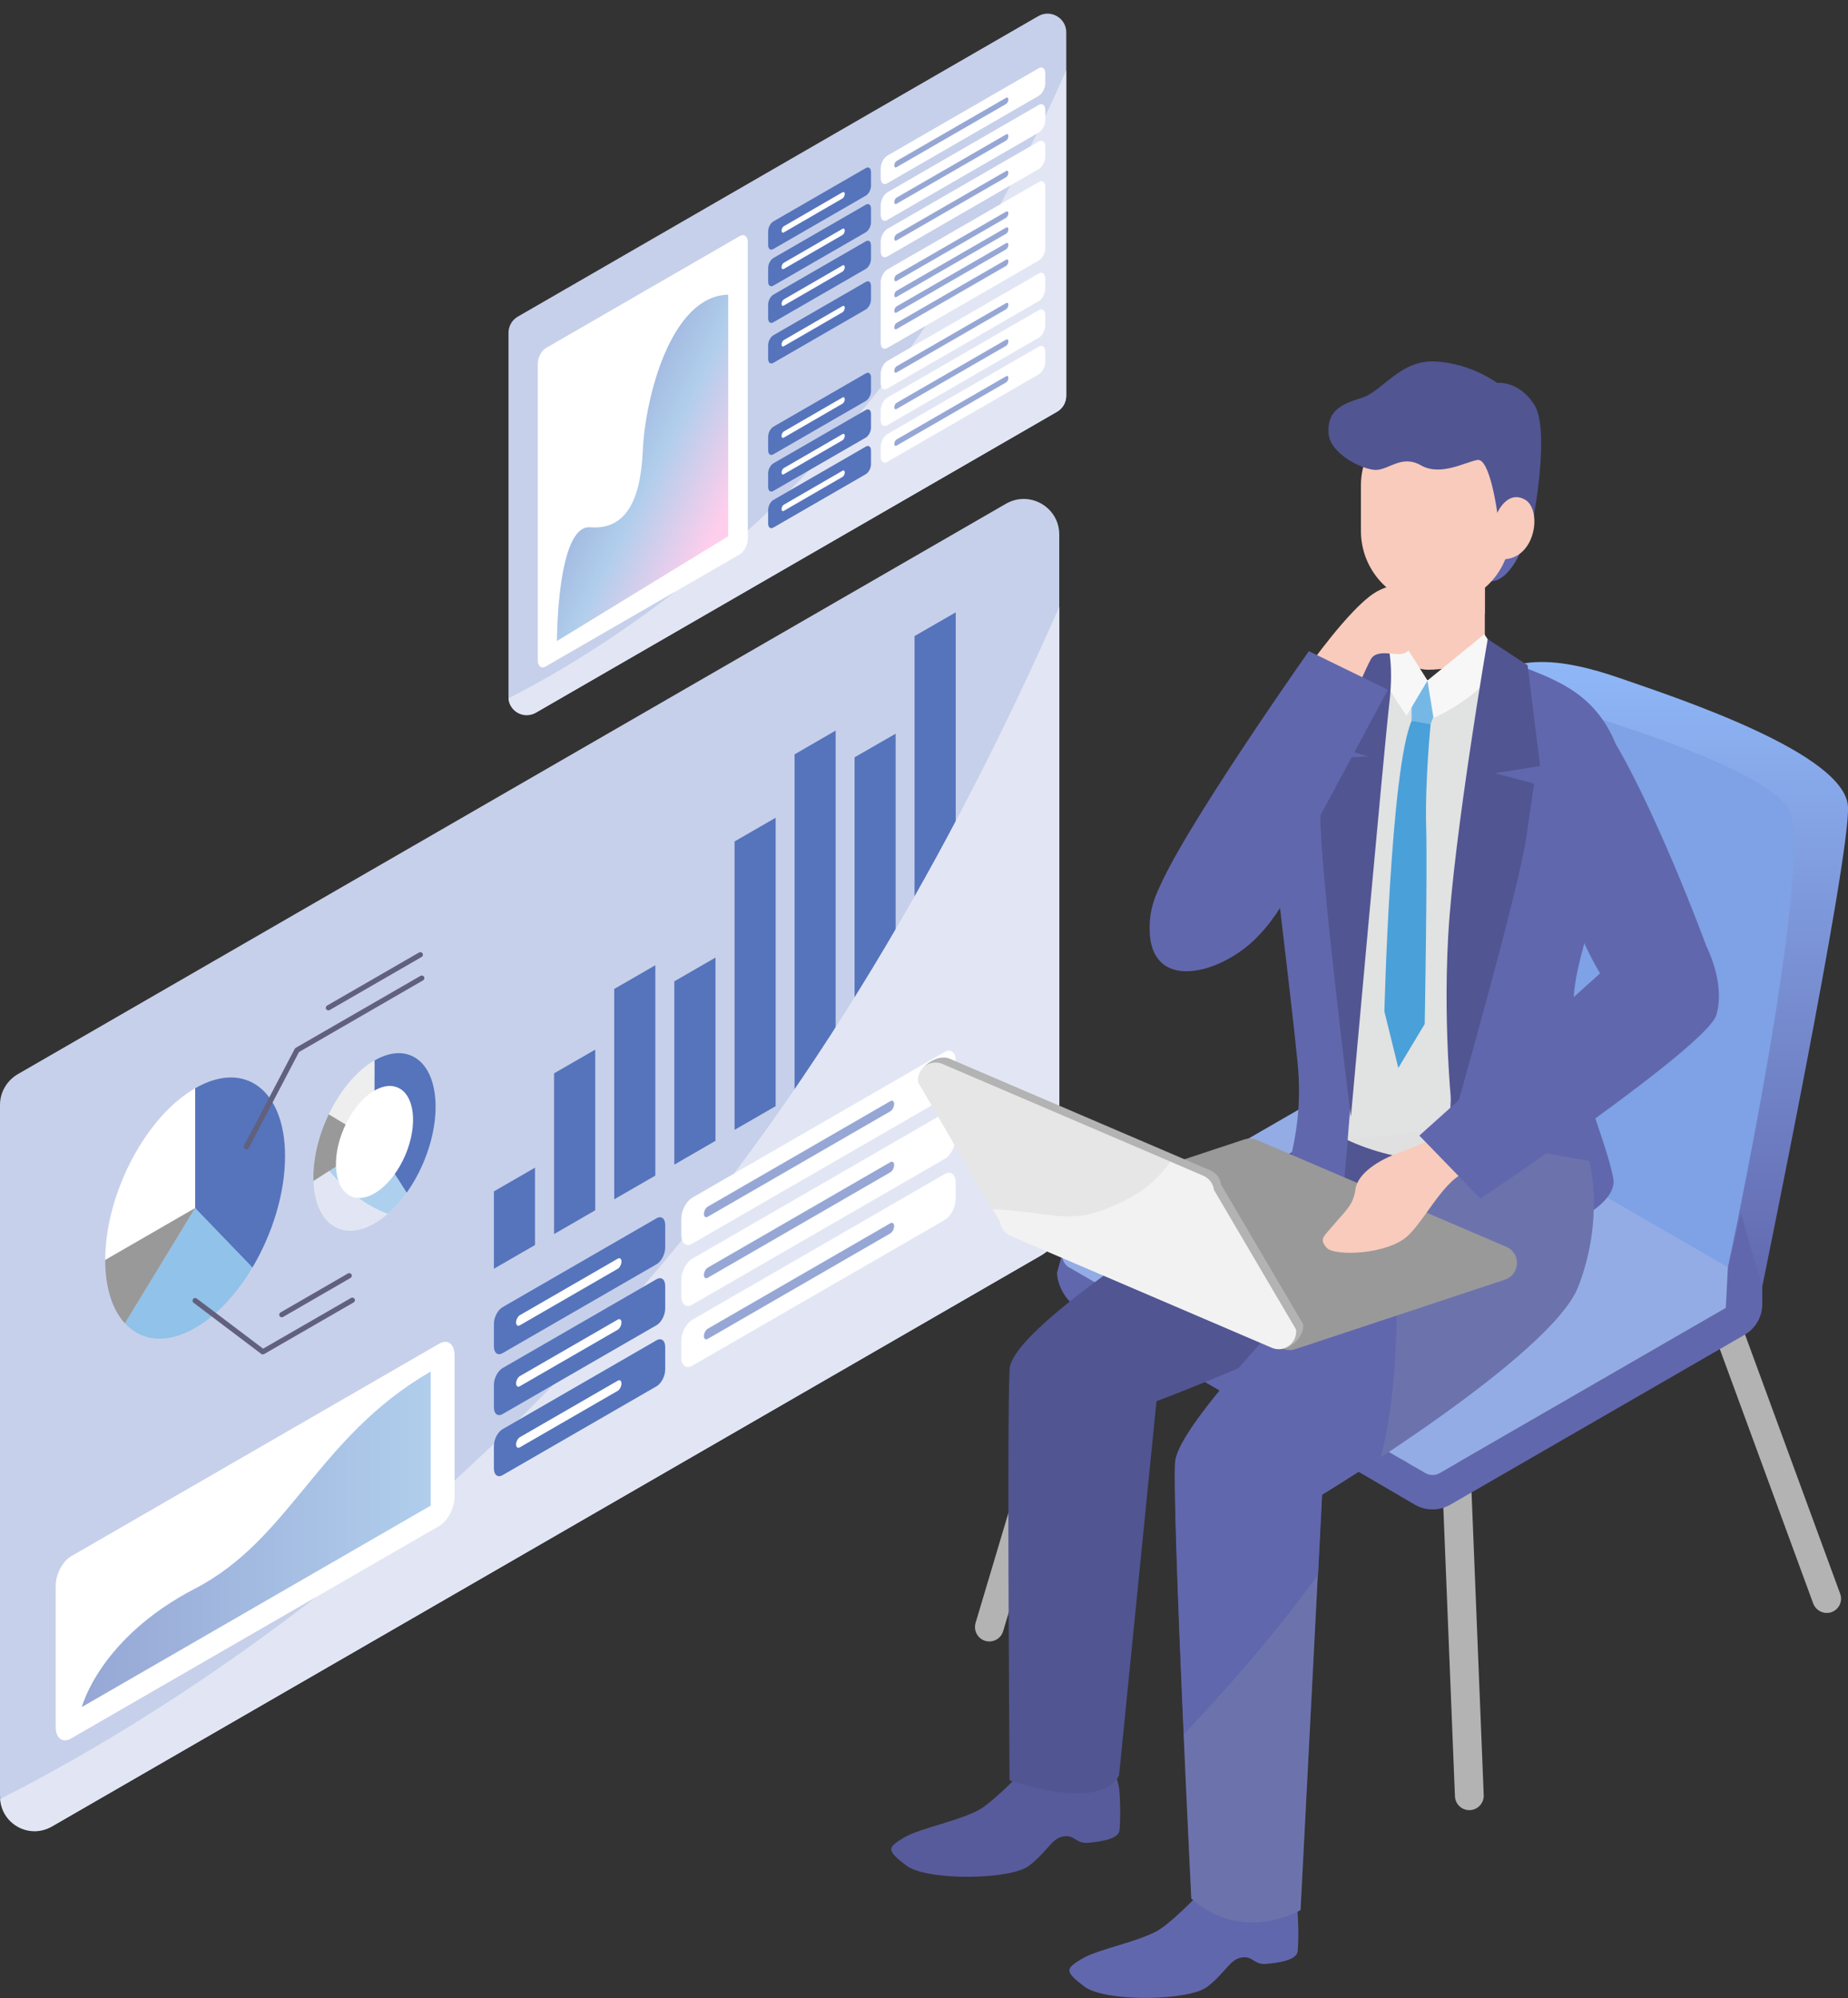 <?xml version="1.0" encoding="UTF-8"?>
<svg id="_レイヤー_1" data-name="レイヤー 1" xmlns="http://www.w3.org/2000/svg" xmlns:xlink="http://www.w3.org/1999/xlink" viewBox="0 0 219 236.79">
  <rect x="0" y="0" width="219" height="236.79" fill="#333333" stroke="none"/>
  <defs>
    <style>
      .cls-1 {
        fill: #4aa0d9;
      }

      .cls-2 {
        clip-path: url(#clippath-6);
      }

      .cls-3 {
        fill: #dbdcdc;
        opacity: .32;
      }

      .cls-3, .cls-4 {
        isolation: isolate;
      }

      .cls-5 {
        fill: url(#_名称未設定グラデーション_18);
      }

      .cls-6 {
        fill: #eeeeef;
      }

      .cls-7 {
        clip-path: url(#clippath-4);
      }

      .cls-4 {
        fill: #8890aa;
        opacity: .3;
      }

      .cls-8 {
        fill: #575b9b;
      }

      .cls-9 {
        fill: #6167ad;
      }

      .cls-10 {
        fill: #e2e6f4;
      }

      .cls-11 {
        fill: #f8cbbc;
      }

      .cls-12 {
        fill: #fff;
      }

      .cls-13 {
        fill: url(#_名称未設定グラデーション_2);
      }

      .cls-14 {
        fill: #76b8e5;
      }

      .cls-15 {
        fill: none;
      }

      .cls-16 {
        fill: #61607e;
      }

      .cls-17 {
        clip-path: url(#clippath-1);
      }

      .cls-18 {
        fill: #f2f2f2;
      }

      .cls-19 {
        clip-path: url(#clippath-5);
      }

      .cls-20 {
        fill: #7fa1e5;
      }

      .cls-21 {
        fill: url(#_名称未設定グラデーション_3);
      }

      .cls-22 {
        fill: #91c2e9;
      }

      .cls-23 {
        clip-path: url(#clippath-3);
      }

      .cls-24 {
        fill: #999;
      }

      .cls-25 {
        fill: #c7d0ea;
      }

      .cls-26 {
        fill: #b3b3b3;
      }

      .cls-27 {
        fill: #add0ee;
      }

      .cls-28 {
        fill: #96a7d5;
      }

      .cls-29 {
        clip-path: url(#clippath-2);
      }

      .cls-30 {
        fill: #5574bc;
      }

      .cls-31 {
        fill: #93ace5;
      }

      .cls-32 {
        fill: #515592;
      }

      .cls-33 {
        clip-path: url(#clippath);
      }

      .cls-34 {
        fill: #f7f7f7;
      }

      .cls-35 {
        fill: #e1e2e2;
      }

      .cls-36 {
        fill: #e6e6e6;
      }
    </style>
    <linearGradient id="_名称未設定グラデーション_18" data-name="名称未設定グラデーション 18" x1="191.09" y1="-5.16" x2="191.09" y2="70.93" gradientTransform="translate(0 149.39) scale(1 -1)" gradientUnits="userSpaceOnUse">
      <stop offset="0" stop-color="#6167ad"/>
      <stop offset="1" stop-color="#8fb7f7"/>
    </linearGradient>
    <clipPath id="clippath">
      <path class="cls-15" d="M123.51,148.7L6.13,216.47c-2.72,1.57-6.12-.39-6.12-3.54v-84.4L125.54,56.05v89.14c0,1.45-.78,2.78-2.03,3.5Z"/>
    </clipPath>
    <clipPath id="clippath-1">
      <path class="cls-15" d="M39.85,139.69c-4.26-4.42-5.68-9.96-3.18-12.37,2.5-2.41,7.98-.77,12.24,3.65,4.26,4.42,5.68,9.96,3.18,12.37s-7.98.77-12.24-3.65Z"/>
    </clipPath>
    <clipPath id="clippath-2">
      <ellipse class="cls-15" cx="44.38" cy="135.34" rx="11.12" ry="6.29" transform="translate(-97.53 123.18) rotate(-66.95)"/>
    </clipPath>
    <clipPath id="clippath-3">
      <ellipse class="cls-15" cx="44.38" cy="135.34" rx="11.12" ry="6.29" transform="translate(-97.53 123.18) rotate(-66.95)"/>
    </clipPath>
    <clipPath id="clippath-4">
      <ellipse class="cls-15" cx="44.38" cy="135.34" rx="11.12" ry="6.29" transform="translate(-97.53 123.18) rotate(-66.95)"/>
    </clipPath>
    <linearGradient id="_名称未設定グラデーション_2" data-name="名称未設定グラデーション 2" x1="-148.05" y1="550.91" x2="-100.32" y2="550.91" gradientTransform="translate(137.92 756.47) rotate(-30) scale(1 -1) skewX(30)" gradientUnits="userSpaceOnUse">
      <stop offset="0" stop-color="#96a7d5"/>
      <stop offset="1" stop-color="#b0ceec"/>
    </linearGradient>
    <clipPath id="clippath-5">
      <path class="cls-15" d="M125.29,48.78l-61.81,35.69c-1.43.83-3.23-.21-3.23-1.86v-44.45L126.35,0v46.94c0,.75-.4,1.46-1.06,1.84Z"/>
    </clipPath>
    <linearGradient id="_名称未設定グラデーション_3" data-name="名称未設定グラデーション 3" x1="67.99" y1="97.97" x2="86.19" y2="89" gradientTransform="translate(0 149.39) scale(1 -1)" gradientUnits="userSpaceOnUse">
      <stop offset="0" stop-color="#96a7d5"/>
      <stop offset=".51" stop-color="#b0ceec"/>
      <stop offset="1" stop-color="#ffceec"/>
    </linearGradient>
    <clipPath id="clippath-6">
      <path class="cls-15" d="M170.62,77.04c7.53,0,14.55,3.49,18.11,10.18,3.55,6.7-3.49,19.55-3.82,26.28s.41,12.82,1.21,16.82c.81,4.01-8.61,7.14-16.08,7.14s-15.15-4.14-16.15-7.07c-1-2.94,2.31-6.59,1.44-14.61-.86-8.02-3.14-23.64-3.25-28.19-.11-4.55,2.19-10.56,18.56-10.56Z"/>
    </clipPath>
  </defs>
  <path class="cls-5" d="M208.83,154.55v-2.05s10.4-50.5,10.17-56.85c-.23-6.35-20.22-12.93-27.05-15.29-6.82-2.36-14.11-3.53-17.63,2.59-3.53,6.11-11.15,43.19-11.15,43.19l45.67,28.41Z"/>
  <path class="cls-20" d="M182.23,82.99s26.41,7.22,29.7,12.86c3.29,5.64-7.18,54.44-7.18,54.44l-41.61-20-2.26-39.46,21.34-7.84Z"/>
  <g>
    <path class="cls-25" d="M123.42,148.75L6.32,216.35c-2.81,1.62-6.32-.4-6.32-3.65v-81.75c0-1.51.81-2.89,2.11-3.65L119.21,59.7c2.81-1.62,6.32.4,6.32,3.65v81.75c0,1.5-.8,2.89-2.11,3.65Z"/>
    <g>
      <polygon class="cls-30" points="63.4 147.55 58.53 150.36 58.53 141.19 63.4 138.38 63.4 147.55"/>
      <polygon class="cls-30" points="70.54 143.43 65.66 146.25 65.66 127.2 70.54 124.39 70.54 143.43"/>
      <polygon class="cls-30" points="77.66 139.32 72.79 142.13 72.79 117.2 77.66 114.39 77.66 139.32"/>
      <polygon class="cls-30" points="84.79 135.2 79.91 138.02 79.91 116.3 84.79 113.48 84.79 135.2"/>
      <polygon class="cls-30" points="91.92 131.09 87.05 133.9 87.05 99.72 91.92 96.91 91.92 131.09"/>
      <polygon class="cls-30" points="99.03 126.98 94.16 129.79 94.16 89.4 99.03 86.58 99.03 126.98"/>
      <polygon class="cls-30" points="106.14 122.87 101.27 125.68 101.27 89.75 106.14 86.95 106.14 122.87"/>
      <polygon class="cls-30" points="113.26 118.76 108.38 121.58 108.38 75.38 113.26 72.57 113.26 118.76"/>
    </g>
    <g class="cls-33">
      <path class="cls-10" d="M-8.09,216.97s49.29-19.58,91.73-73.54c42.45-53.96,60.45-122.51,60.45-122.51l1.28,140.96L-15,249.81l6.91-32.84Z"/>
    </g>
    <g>
      <g>
        <g>
          <path class="cls-12" d="M23.12,128.97c-5.88,3.4-10.65,12.51-10.65,20.36l10.65-6.15v-14.21Z"/>
          <path class="cls-30" d="M29.91,150.22c2.36-3.97,3.87-8.79,3.87-13.2,0-7.84-4.77-11.45-10.65-8.05v14.21l6.78,7.04Z"/>
          <path class="cls-22" d="M14.81,156.83c1.95,2.13,4.95,2.49,8.32.55,2.58-1.49,4.94-4.07,6.78-7.16l-6.78-7.04-8.32,13.65Z"/>
          <path class="cls-24" d="M23.12,143.17l-10.65,6.15c0,3.35.87,5.92,2.33,7.51l8.32-13.66Z"/>
        </g>
        <path class="cls-16" d="M29.2,136.22c-.05,0-.09,0-.15-.03-.15-.08-.21-.27-.13-.42l6-11.46c.03-.05.07-.09.12-.13l14.79-8.53c.15-.09.34-.03.42.11.09.15.03.33-.11.42l-14.71,8.5-5.95,11.37c-.06.11-.16.17-.27.17Z"/>
        <path class="cls-16" d="M38.92,119.74c-.1,0-.21-.05-.27-.15-.09-.15-.03-.33.11-.42l10.9-6.29c.15-.09.34-.03.42.11.09.15.03.33-.11.42l-10.9,6.29s-.09.04-.15.04Z"/>
      </g>
      <path class="cls-16" d="M31.15,160.51c-.07,0-.13-.02-.19-.06l-8.02-6.06c-.14-.1-.16-.3-.06-.44.1-.14.3-.16.44-.06l7.86,5.94,10.42-6.01c.15-.09.33-.03.42.11.09.15.03.33-.11.42l-10.59,6.11c-.05.03-.11.04-.16.04Z"/>
      <path class="cls-16" d="M33.4,156.11c-.1,0-.21-.05-.27-.15-.09-.15-.03-.33.11-.42l7.99-4.62c.15-.09.34-.03.42.11.09.15.03.33-.11.42l-7.99,4.62c-.05.03-.1.04-.15.04Z"/>
    </g>
    <g>
      <g>
        <ellipse id="SVGID" class="cls-10" cx="44.38" cy="135.34" rx="11.12" ry="6.29" transform="translate(-97.53 123.18) rotate(-66.95)"/>
        <g class="cls-17">
          <ellipse class="cls-27" cx="44.38" cy="135.34" rx="11.12" ry="6.29" transform="translate(-97.53 123.18) rotate(-66.95)"/>
        </g>
        <g class="cls-29">
          <polygon class="cls-30" points="44.37 122.99 44.37 135.33 50.16 144.42 56.67 120.91 44.37 122.99"/>
        </g>
        <g class="cls-23">
          <polygon class="cls-24" points="44.37 135.33 34.91 141.39 37.78 131.33 44.37 135.33"/>
        </g>
        <g class="cls-7">
          <polygon class="cls-6" points="44.37 122.99 44.37 135.33 37.78 131.33 44.37 122.99"/>
        </g>
      </g>
      <ellipse class="cls-12" cx="44.38" cy="135.34" rx="7.01" ry="3.97" transform="translate(-97.53 123.18) rotate(-66.95)"/>
    </g>
    <g>
      <path class="cls-30" d="M77.8,149.83l-18.24,10.53c-.57.33-1.03-.02-1.03-.78v-2.7c0-.76.46-1.64,1.03-1.97l18.24-10.53c.57-.33,1.03.02,1.03.78v2.7c0,.75-.45,1.64-1.03,1.97Z"/>
      <path class="cls-12" d="M111.95,130.11l-29.91,17.27c-.72.42-1.3-.03-1.3-.98v-1.97c0-.96.58-2.07,1.3-2.49l29.91-17.27c.72-.42,1.3.03,1.3.98v1.97c0,.96-.58,2.07-1.3,2.49Z"/>
      <path class="cls-12" d="M73.2,150.37l-11.59,6.69c-.25.15-.45,0-.45-.34h0c0-.33.21-.72.45-.86l11.59-6.69c.25-.15.45,0,.45.34h0c0,.33-.21.72-.45.86Z"/>
      <path class="cls-28" d="M105.51,131.7l-21.64,12.5c-.25.15-.45,0-.45-.34h0c0-.33.21-.72.45-.86l21.64-12.5c.25-.15.45,0,.45.34h0c0,.33-.21.72-.45.86Z"/>
    </g>
    <g>
      <path class="cls-30" d="M77.8,157.05l-18.24,10.53c-.57.33-1.03-.02-1.03-.78v-2.7c0-.76.46-1.64,1.03-1.97l18.24-10.53c.57-.33,1.03.02,1.03.78v2.7c0,.76-.45,1.64-1.03,1.97Z"/>
      <path class="cls-12" d="M111.95,137.34l-29.91,17.27c-.72.42-1.3-.03-1.3-.98v-1.97c0-.96.58-2.07,1.3-2.49l29.91-17.27c.72-.42,1.3.03,1.3.98v1.97c0,.96-.58,2.08-1.3,2.49Z"/>
      <path class="cls-12" d="M73.2,157.59l-11.59,6.69c-.25.15-.45,0-.45-.34h0c0-.33.21-.72.45-.86l11.59-6.69c.25-.15.45,0,.45.34h0c0,.33-.21.72-.45.86Z"/>
      <path class="cls-28" d="M105.51,138.93l-21.64,12.5c-.25.15-.45,0-.45-.34h0c0-.33.21-.72.45-.86l21.64-12.5c.25-.15.45,0,.45.34h0c0,.33-.21.72-.45.86Z"/>
    </g>
    <g>
      <path class="cls-30" d="M77.8,164.29l-18.24,10.53c-.57.33-1.03-.02-1.03-.78v-2.7c0-.76.46-1.64,1.03-1.97l18.24-10.53c.57-.33,1.03.02,1.03.78v2.7c0,.75-.45,1.64-1.03,1.97Z"/>
      <path class="cls-12" d="M111.95,144.58l-29.91,17.27c-.72.42-1.3-.03-1.3-.98v-1.97c0-.96.58-2.07,1.3-2.49l29.91-17.27c.72-.42,1.3.03,1.3.98v1.97c0,.96-.58,2.07-1.3,2.49Z"/>
      <path class="cls-12" d="M73.2,164.83l-11.59,6.69c-.25.15-.45,0-.45-.34h0c0-.33.21-.72.45-.86l11.59-6.69c.25-.15.45,0,.45.34h0c0,.33-.21.72-.45.86Z"/>
      <path class="cls-28" d="M105.51,146.17l-21.64,12.5c-.25.15-.45,0-.45-.34h0c0-.33.21-.72.45-.86l21.64-12.5c.25-.15.45,0,.45.34h0c0,.33-.21.72-.45.86Z"/>
    </g>
    <path class="cls-12" d="M8.42,206.03l43.63-25.19c1.01-.58,1.82-2.14,1.82-3.49v-16.73c0-1.34-.81-1.96-1.82-1.38l-43.63,25.2c-1.01.58-1.82,2.14-1.82,3.49v16.73c0,1.34.82,1.95,1.82,1.37Z"/>
    <path class="cls-13" d="M51.04,162.54v15.89l-41.34,23.87s2.08-8.16,13.42-14.04c11.34-5.88,14.49-17.96,27.92-25.72Z"/>
  </g>
  <g>
    <path class="cls-25" d="M125.25,48.81l-61.66,35.6c-1.48.86-3.33-.21-3.33-1.92v-43.05c0-.8.42-1.52,1.11-1.92L123.03,1.92c1.48-.86,3.33.21,3.33,1.92v43.04c0,.8-.43,1.53-1.11,1.93Z"/>
    <g class="cls-19">
      <path class="cls-10" d="M55.99,84.74s25.95-10.31,48.3-38.73c22.35-28.42,31.83-64.51,31.83-64.51l.67,74.23-84.44,46.3,3.64-17.29Z"/>
    </g>
    <g>
      <path class="cls-30" d="M102.6,47.52l-10.95,6.32c-.34.2-.62,0-.62-.47v-1.62c0-.45.27-.98.62-1.18l10.95-6.32c.34-.2.62,0,.62.47v1.62c0,.45-.27.98-.62,1.18Z"/>
      <path class="cls-12" d="M123.09,35.69l-17.94,10.36c-.43.25-.78-.02-.78-.59v-1.18c0-.57.35-1.24.78-1.5l17.94-10.36c.43-.25.78.02.78.59v1.18c0,.58-.34,1.25-.78,1.5Z"/>
      <path class="cls-12" d="M99.84,47.84l-6.95,4.02c-.15.09-.27,0-.27-.21h0c0-.2.12-.43.27-.52l6.95-4.02c.15-.09.27,0,.27.21h0c0,.21-.13.44-.27.52Z"/>
      <path class="cls-28" d="M119.23,36.65l-12.98,7.49c-.15.09-.27,0-.27-.21h0c0-.2.12-.43.27-.52l12.98-7.49c.15-.09.27,0,.27.21h0c0,.21-.13.44-.27.52Z"/>
    </g>
    <g>
      <path class="cls-30" d="M102.6,51.86l-10.95,6.32c-.34.2-.62,0-.62-.47v-1.62c0-.45.27-.98.62-1.18l10.95-6.32c.34-.2.62,0,.62.47v1.62c0,.45-.27.98-.62,1.18Z"/>
      <path class="cls-12" d="M123.09,40.03l-17.94,10.36c-.43.25-.78-.02-.78-.59v-1.18c0-.57.35-1.24.78-1.5l17.94-10.36c.43-.25.78.02.78.59v1.18c0,.58-.34,1.25-.78,1.5Z"/>
      <path class="cls-12" d="M99.84,52.18l-6.95,4.02c-.15.09-.27,0-.27-.21h0c0-.2.12-.43.27-.52l6.95-4.02c.15-.09.27,0,.27.21h0c0,.2-.13.44-.27.52Z"/>
      <path class="cls-28" d="M119.23,40.98l-12.98,7.49c-.15.09-.27,0-.27-.21h0c0-.2.12-.43.27-.52l12.98-7.49c.15-.09.27,0,.27.21h0c0,.21-.13.44-.27.52Z"/>
    </g>
    <g>
      <path class="cls-30" d="M102.6,56.2l-10.95,6.32c-.34.2-.62,0-.62-.47v-1.62c0-.45.27-.98.62-1.18l10.95-6.32c.34-.2.62,0,.62.47v1.62c0,.45-.27.98-.62,1.18Z"/>
      <path class="cls-12" d="M123.09,44.37l-17.94,10.36c-.43.25-.78-.02-.78-.59v-1.19c0-.57.35-1.24.78-1.5l17.94-10.36c.43-.25.78.02.78.59v1.18c0,.58-.34,1.25-.78,1.51Z"/>
      <path class="cls-12" d="M99.84,56.52l-6.95,4.02c-.15.09-.27,0-.27-.21h0c0-.2.12-.43.27-.52l6.95-4.02c.15-.09.27,0,.27.21h0c0,.21-.13.44-.27.52Z"/>
      <path class="cls-28" d="M119.23,45.32l-12.98,7.49c-.15.09-.27,0-.27-.21h0c0-.2.12-.43.27-.52l12.98-7.49c.15-.09.27,0,.27.21h0c0,.21-.13.44-.27.52Z"/>
    </g>
    <g>
      <path class="cls-30" d="M102.6,23.19l-10.95,6.32c-.34.2-.62,0-.62-.47v-1.62c0-.45.27-.98.62-1.18l10.95-6.32c.34-.2.62,0,.62.47v1.62c0,.45-.27.98-.62,1.18Z"/>
      <path class="cls-12" d="M123.09,11.36l-17.94,10.36c-.43.25-.78-.02-.78-.59v-1.18c0-.57.35-1.24.78-1.5l17.94-10.36c.43-.25.78.02.78.59v1.18c0,.58-.34,1.25-.78,1.5Z"/>
      <path class="cls-12" d="M99.84,23.52l-6.95,4.02c-.15.09-.27,0-.27-.21h0c0-.2.12-.43.27-.52l6.95-4.02c.15-.09.27,0,.27.21h0c0,.2-.13.44-.27.52Z"/>
      <path class="cls-28" d="M119.23,12.32l-12.98,7.49c-.15.09-.27,0-.27-.21h0c0-.2.12-.43.27-.52l12.98-7.49c.15-.09.27,0,.27.21h0c0,.2-.13.43-.27.52Z"/>
    </g>
    <g>
      <path class="cls-30" d="M102.6,27.53l-10.95,6.32c-.34.2-.62,0-.62-.47v-1.62c0-.45.27-.98.62-1.18l10.95-6.32c.34-.2.62,0,.62.47v1.62c0,.45-.27.98-.62,1.18Z"/>
      <path class="cls-12" d="M123.09,15.71l-17.94,10.36c-.43.25-.78-.02-.78-.59v-1.18c0-.57.35-1.24.78-1.5l17.94-10.36c.43-.25.78.02.78.59v1.18c0,.57-.34,1.25-.78,1.5Z"/>
      <path class="cls-12" d="M99.84,27.85l-6.95,4.02c-.15.09-.27,0-.27-.21h0c0-.2.12-.43.27-.52l6.95-4.02c.15-.09.27,0,.27.21h0c0,.21-.13.44-.27.52Z"/>
      <path class="cls-28" d="M119.23,16.66l-12.98,7.49c-.15.09-.27,0-.27-.21h0c0-.2.12-.43.27-.52l12.98-7.49c.15-.09.27,0,.27.21h0c0,.21-.13.44-.27.52Z"/>
    </g>
    <g>
      <path class="cls-30" d="M102.6,31.87l-10.95,6.32c-.34.2-.62,0-.62-.47v-1.62c0-.45.27-.98.62-1.18l10.95-6.32c.34-.2.62,0,.62.47v1.62c0,.46-.27.98-.62,1.18Z"/>
      <path class="cls-12" d="M123.09,20.04l-17.94,10.36c-.43.25-.78-.02-.78-.59v-1.18c0-.57.35-1.24.78-1.5l17.94-10.36c.43-.25.78.02.78.59v1.18c0,.58-.34,1.25-.78,1.5Z"/>
      <path class="cls-12" d="M99.84,32.19l-6.95,4.02c-.15.09-.27,0-.27-.21h0c0-.2.12-.43.27-.52l6.95-4.02c.15-.09.27,0,.27.21h0c0,.21-.13.44-.27.52Z"/>
      <path class="cls-28" d="M119.23,21l-12.98,7.49c-.15.09-.27,0-.27-.21h0c0-.2.12-.43.27-.52l12.98-7.49c.15-.09.27,0,.27.21h0c0,.21-.13.44-.27.52Z"/>
    </g>
    <g>
      <path class="cls-30" d="M102.6,36.68l-10.95,6.32c-.34.2-.62,0-.62-.47v-1.62c0-.45.27-.98.62-1.18l10.95-6.32c.34-.2.62,0,.62.47v1.62c0,.45-.27.98-.62,1.18Z"/>
      <path class="cls-12" d="M123.09,30.88l-17.94,10.36c-.43.25-.78-.02-.78-.59v-7.21c0-.57.35-1.24.78-1.5l17.94-10.36c.43-.25.78.02.78.59v7.21c0,.58-.34,1.25-.78,1.5Z"/>
      <path class="cls-12" d="M99.84,37.01l-6.95,4.02c-.15.09-.27,0-.27-.21h0c0-.2.12-.43.27-.52l6.95-4.02c.15-.09.27,0,.27.21h0c0,.2-.13.44-.27.52Z"/>
      <path class="cls-28" d="M119.23,25.81l-12.98,7.49c-.15.09-.27,0-.27-.21h0c0-.2.12-.43.27-.52l12.98-7.49c.15-.09.27,0,.27.21h0c0,.2-.13.43-.27.52Z"/>
      <path class="cls-28" d="M119.23,27.7l-12.98,7.49c-.15.09-.27,0-.27-.21h0c0-.2.12-.43.27-.52l12.98-7.49c.15-.09.27,0,.27.21h0c0,.21-.13.44-.27.52Z"/>
      <path class="cls-28" d="M119.23,29.55l-12.98,7.49c-.15.09-.27,0-.27-.21h0c0-.2.12-.43.27-.52l12.98-7.49c.15-.09.27,0,.27.21h0c0,.21-.13.44-.27.52Z"/>
      <path class="cls-28" d="M119.23,31.51l-12.98,7.49c-.15.09-.27,0-.27-.21h0c0-.2.12-.43.27-.52l12.98-7.49c.15-.09.27,0,.27.21h0c0,.21-.13.44-.27.52Z"/>
    </g>
    <path class="cls-12" d="M64.69,78.97l22.97-13.27c.53-.31.96-1.13.96-1.83V28.71c0-.71-.43-1.04-.96-.73l-22.97,13.27c-.53.31-.96,1.13-.96,1.83v35.17c0,.71.43,1.04.96.73Z"/>
    <path class="cls-21" d="M86.3,34.92v28.63l-20.3,12.42s0-13.78,3.94-13.48c3.94.3,5.95-2.71,6.23-9.01.27-6.29,3.31-18.4,10.13-18.56Z"/>
  </g>
  <g>
    <g>
      <path class="cls-26" d="M117.25,194.53c-.16,0-.33-.03-.49-.07-.9-.27-1.41-1.22-1.15-2.12l12.17-40.78c.27-.9,1.22-1.41,2.12-1.15.9.27,1.41,1.22,1.15,2.12l-12.17,40.78c-.22.75-.9,1.22-1.64,1.22Z"/>
      <path class="cls-26" d="M216.48,191.15c-.69,0-1.34-.43-1.6-1.11l-11.76-32.04c-.33-.88.13-1.86,1.01-2.18.88-.33,1.86.13,2.18,1.01l11.76,32.04c.33.88-.13,1.86-1.01,2.18-.19.07-.39.1-.58.1Z"/>
      <path class="cls-26" d="M174.12,214.52c-.91,0-1.66-.72-1.7-1.64l-1.48-36.82c-.03-.94.69-1.73,1.64-1.77.95-.03,1.73.69,1.77,1.64l1.48,36.82c.03.94-.69,1.73-1.64,1.77h-.07Z"/>
      <path class="cls-9" d="M166.53,173.2l-40.38-25.53-.88,3.13c0,1.5,1.04,3.36,2.33,4.1l40.07,23.42c1.3.75,2.89.75,4.2,0l34.87-20.13c1.3-.75,2.1-2.13,2.1-3.63v-2.05l-35.82,20.68c-2,1.16-4.47,1.16-6.47,0Z"/>
      <path class="cls-31" d="M126.75,150.23l42.14,24.33c.55.32,1.22.32,1.76,0l38.18-22.04-45.67-26.37-36.42,21.03c-1.17.68-1.17,2.38,0,3.06Z"/>
    </g>
    <g>
      <g>
        <path class="cls-8" d="M131.88,209.82s.68,1.01.79,2.55c.11,1.55.11,3.49,0,4.53-.11,1.03-2.12,1.34-3.67,1.49-1.55.15-1.6-1-3.01-.75-1.4.26-1.82,1.74-4.01,3.45-2.19,1.72-12.14,1.83-14.57,0-2.42-1.83-2.25-2.13-.3-3.31,1.95-1.18,7.34-2.13,9.41-3.61,2.07-1.48,4.74-4.36,4.74-4.36h10.61Z"/>
        <path class="cls-9" d="M152.99,224.17s.68,1.01.79,2.55c.11,1.55.11,3.49,0,4.53-.11,1.03-2.12,1.34-3.67,1.49-1.55.15-1.6-1-3.01-.75-1.4.26-1.82,1.74-4.01,3.45-2.19,1.72-12.14,1.83-14.57,0-2.42-1.83-2.25-2.13-.3-3.31,1.95-1.18,7.34-2.13,9.41-3.61,2.07-1.48,4.74-4.36,4.74-4.36h10.61Z"/>
        <path class="cls-32" d="M174.07,129.99s4.11,6.65.95,14.87c-3.16,8.23-37.97,21.2-37.97,21.2l-4.43,44.3s-1.27,4.43-12.98.63c0,0-.32-42.08,0-48.72.32-6.65,40.44-29.9,40.44-29.9l13.98-2.37Z"/>
        <path class="cls-9" d="M188.31,137.59s1.9,6.65-1.27,14.87c-3.16,8.23-30.38,24.68-30.38,24.68l-2.54,49.22s-6.9,4.03-12.94-1.37c0,0-2.24-45.01-1.93-51.64.32-6.65,34.17-38.28,34.17-38.28l14.88,2.53Z"/>
        <path class="cls-9" d="M151.82,83.57s-3.23,2.38-7.13,10.24c-3.91,7.86-8.75,10.38-8.44,16.72s6.87,5.25,11.31,1.8c4.44-3.46,6.65-9.75,8.5-12.38,1.86-2.64,6.95-18.29-4.23-16.38Z"/>
        <path class="cls-9" d="M181.82,60.93s-1.9,7.82-5.09,7.96l-.59-7.19,5.68-.78Z"/>
        <path class="cls-11" d="M175.96,68.41v9.5s-3.29,1.46-6.74,1.46c-1.9,0-3.67-1.62-3.67-1.62l-.17-9.35h10.58Z"/>
        <path class="cls-11" d="M175.96,72.73s-1.82,2.57-5.46,2.48c-3.65-.09-5.03-2.48-5.03-2.48l-.08-4.32h10.57v4.32Z"/>
        <path class="cls-11" d="M170.16,71.81h0c4.91,0,8.88-3.97,8.88-8.88v-5.41c0-4.91-3.97-8.88-8.88-8.88h0c-4.91,0-8.88,3.97-8.88,8.88v5.41c0,4.9,3.97,8.88,8.88,8.88Z"/>
        <path class="cls-32" d="M177.44,60.78s-.87-6.52-2.35-6.27c-1.47.25-4.38,1.96-6.69.64-2.3-1.32-3.82.56-5.38.54-1.56-.02-5.43-1.91-5.58-4.35-.15-2.45,1.19-3.37,3.82-4.15,2.63-.78,4.62-4.6,8.88-4.35,4.27.25,7.28,2.54,7.28,2.54,0,0,2.49-.34,4.38,2.54,1.89,2.89,0,13.01,0,13.01l-4.38-.15Z"/>
        <path class="cls-11" d="M177.44,60.78s1.19-2.78,3.31-1.55c2.12,1.23,1.19,7.65-3.31,7.01v-5.46Z"/>
        <path class="cls-9" d="M189.26,85.02s-6.29,7.24-4.29,17.96c2,10.72,8.32,18.46,11.26,19.54,2.93,1.08,10.05.54,6.03-10.27-4.01-10.8-9.96-24.05-13-27.23Z"/>
        <g>
          <path class="cls-35" d="M164.91,77.34c1.61-.17,2.25,3.31,4.27,3.31,1.79,0,6.63-3.07,8.32-2.68-.88,5.3,0,21.98,0,32.04,0,8.73-2.35,21.19-2.6,27.47-.53.03-4.34,0-4.86,0-3.71,0-7.47-1.02-10.43-2.41.68-7.79.12-22.72.56-31.45.49-9.81,3.99-21.93,4.74-26.28Z"/>
          <polygon class="cls-14" points="167.28 80.35 171.42 80.93 169.54 85.8 167.28 85.41 167.28 80.35"/>
          <path class="cls-1" d="M167.28,85.41l2.26.39s-.68,6.77-.53,12.21c.15,5.45-.17,23.34-.17,23.34l-3.13,5.21-1.65-6.69s.71-28.71,3.23-34.45Z"/>
          <g class="cls-2">
            <path class="cls-3" d="M188.79,82.42s-.92,14.88-6.27,24.83c-5.34,9.94-.28,16.36-2.94,21.6-2.65,5.24-18.47,6.77-29.58,6.03l20.9,8.07,22.94-1.08,1.85-37.88v-21.46l-6.89-.1Z"/>
          </g>
          <path class="cls-9" d="M176.05,80.37c.21-1.46,1.73-2.37,3.1-1.84,5.04,1.94,9.31,3.35,11.93,8.75,4.04,8.33-4.21,22.75-4.6,31.12-.38,8.38,3.79,16.26,4.7,21.24.75,4.12-10.23,8.06-17.56,9.1-1.43.21-2.7-.94-2.65-2.39.28-8.34,1.42-18.89,1.42-28.62,0-11.13,2.42-28.92,3.66-37.37Z"/>
          <path class="cls-9" d="M152.1,144.38c-1.16-3.71,2.67-8.32,1.67-18.46-1-10.13-3.64-29.86-3.77-35.61-.1-4.71,1.66-10.64,12.68-12.64,1.23-.22,2.33.83,2.14,2.07-1.03,6.77-2.86,19.88-3.36,30.75-.46,10.02-1.8,24.84-2.61,35.16-.11,1.4-1.7,2.15-2.87,1.35-2.1-1.43-3.47-1.27-3.89-2.62Z"/>
          <path class="cls-34" d="M165.43,74.72l3.74,5.93-2.48,4.17-.72-1.05c-1.24-1.82-2.24-3.8-2.93-5.89l-.09-.26,2.48-2.89Z"/>
          <path class="cls-34" d="M169.16,80.64l.72,4.44s5.77-2.4,8.1-6.85l-2.08-3.07-6.74,5.49Z"/>
          <path class="cls-32" d="M176.3,75.74s-4.03,23.41-4.68,35.19.57,21.86.57,21.86c0,0,7.71-26.94,8.66-33.43l.95-6.49-4.66-1.24,5.37-.85-1.48-11.95-4.73-3.09Z"/>
          <path class="cls-32" d="M164.33,75.85s.91,2.43.32,7.44c-.59,5.01-4.56,49.07-4.56,49.07,0,0-3.72-29.46-3.61-35.96l.11-6.5,5.58-.25-5.7-1.7,4.18-9.85s2.28-2.12,3.67-2.25Z"/>
        </g>
        <g>
          <path class="cls-15" d="M156.18,186.64c2.25-3.13,4.27-6.28,5.71-9.18.7-1.4,1.28-3.01,1.75-4.77-4.04,2.67-6.97,4.44-6.97,4.44l-.49,9.52Z"/>
          <path class="cls-9" d="M156.67,177.13s2.93-1.77,6.97-4.44c2.31-8.63,2.09-20.91,1.51-29.68-10.05,9.83-25.66,25.81-25.87,30.32-.17,3.68.44,19.17,1.02,32.23,3.9-4.14,10.58-11.51,15.9-18.92l.48-9.52Z"/>
          <path class="cls-4" d="M163.64,172.69c8.29-5.46,21.27-14.71,23.41-20.24,3.16-8.23,1.27-14.87,1.27-14.87l-14.87-2.54s-3.52,3.29-8.29,7.96c.57,8.78.79,21.04-1.52,29.68Z"/>
          <path class="cls-4" d="M154.13,226.36l2.04-39.7c-5.32,7.41-12,14.78-15.9,18.92.46,10.49.91,19.42.91,19.42,6.05,5.4,12.95,1.37,12.95,1.37Z"/>
        </g>
      </g>
      <g>
        <path class="cls-24" d="M152.03,159.83l-29.57-12.67c-1.76-.75-1.65-3.29.16-3.89l24.85-8.24c.48-.16,1.01-.14,1.47.06l29.57,12.67c1.76.75,1.65,3.29-.16,3.89l-24.85,8.24c-.49.16-1.01.14-1.47-.06Z"/>
        <g>
          <path class="cls-26" d="M151.02,159.77l-30.41-13.93c-.69-.29-1.16-.92-1.25-1.67l-10.51-16.06c-.19-1.59,2.19-3.28,3.67-2.65l30.93,13.25c.69.29,1.16.92,1.25,1.67l9.73,16.55c.19,1.59-1.93,3.48-3.4,2.84Z"/>
          <g>
            <path class="cls-36" d="M131.34,145.53c3.57-2.84,5.86-5.57,7.32-7.89l-26.97-11.55c-1.47-.63-3.07.57-2.89,2.16l9.81,16.91c6.05-.21,7.13,4.81,12.72.37Z"/>
            <path class="cls-18" d="M119.77,146.47l30.93,13.25c1.47.63,3.07-.57,2.89-2.16l-9.73-16.55c-.09-.74-.57-1.37-1.25-1.67l-3.96-1.7c-1.46,2.33-3.95,4.34-8.26,5.87-4.04,1.44-6.5.07-12.75-.21l.87,1.49c.1.74.57,1.37,1.26,1.67Z"/>
          </g>
        </g>
      </g>
      <path class="cls-11" d="M170.58,134.55s-2.52,1.26-4.81,2.07-4.88,2.41-5.14,4.32-1.19,2.54-2.5,4.12c-1.32,1.57-1.82,1.74-.93,2.8.89,1.06,7.34.85,9.72-1.48,2.37-2.33,4.71-7.64,7.77-7.64l-4.1-4.19Z"/>
      <path class="cls-9" d="M202.26,112.24s2.24,4.3,1.14,8.04c-1.1,3.74-27.94,21.78-27.94,21.78l-7.26-7.48,23.87-21.42c1.28-1.14,2.92-1.77,4.63-1.78,2-.02,4.53.13,5.56.86Z"/>
      <path class="cls-11" d="M155.14,78.91s4.7-6.65,7.67-8.59c2.96-1.94,7.78-1.33,9.1,1.22,1.33,2.56.1,4.61-.92,5.52-1.02.92-1.37-1.39-2.28-1.39s-1.48,1.65-2.56,1.82c-1.07.16-3.05-.57-3.71.66-.66,1.23-2.14,4.7-2.14,4.7l-5.16-3.95Z"/>
      <path class="cls-9" d="M145.44,113.28c-3.6,1.31-7.61,2.14-8.8-1.51-.21-.63.16-3.71.12-4.38-.23-3.89,18.35-30.22,18.35-30.22l9.37,4.57-15.18,28.25c-.81,1.51-2.14,2.66-3.75,3.25-.05,0-.09,0-.11.03Z"/>
    </g>
  </g>
  <polygon class="cls-9" points="208.83 152.51 208.58 155.36 204.39 157.46 204.76 150.3 206.32 143.8 208.83 152.51"/>
</svg>